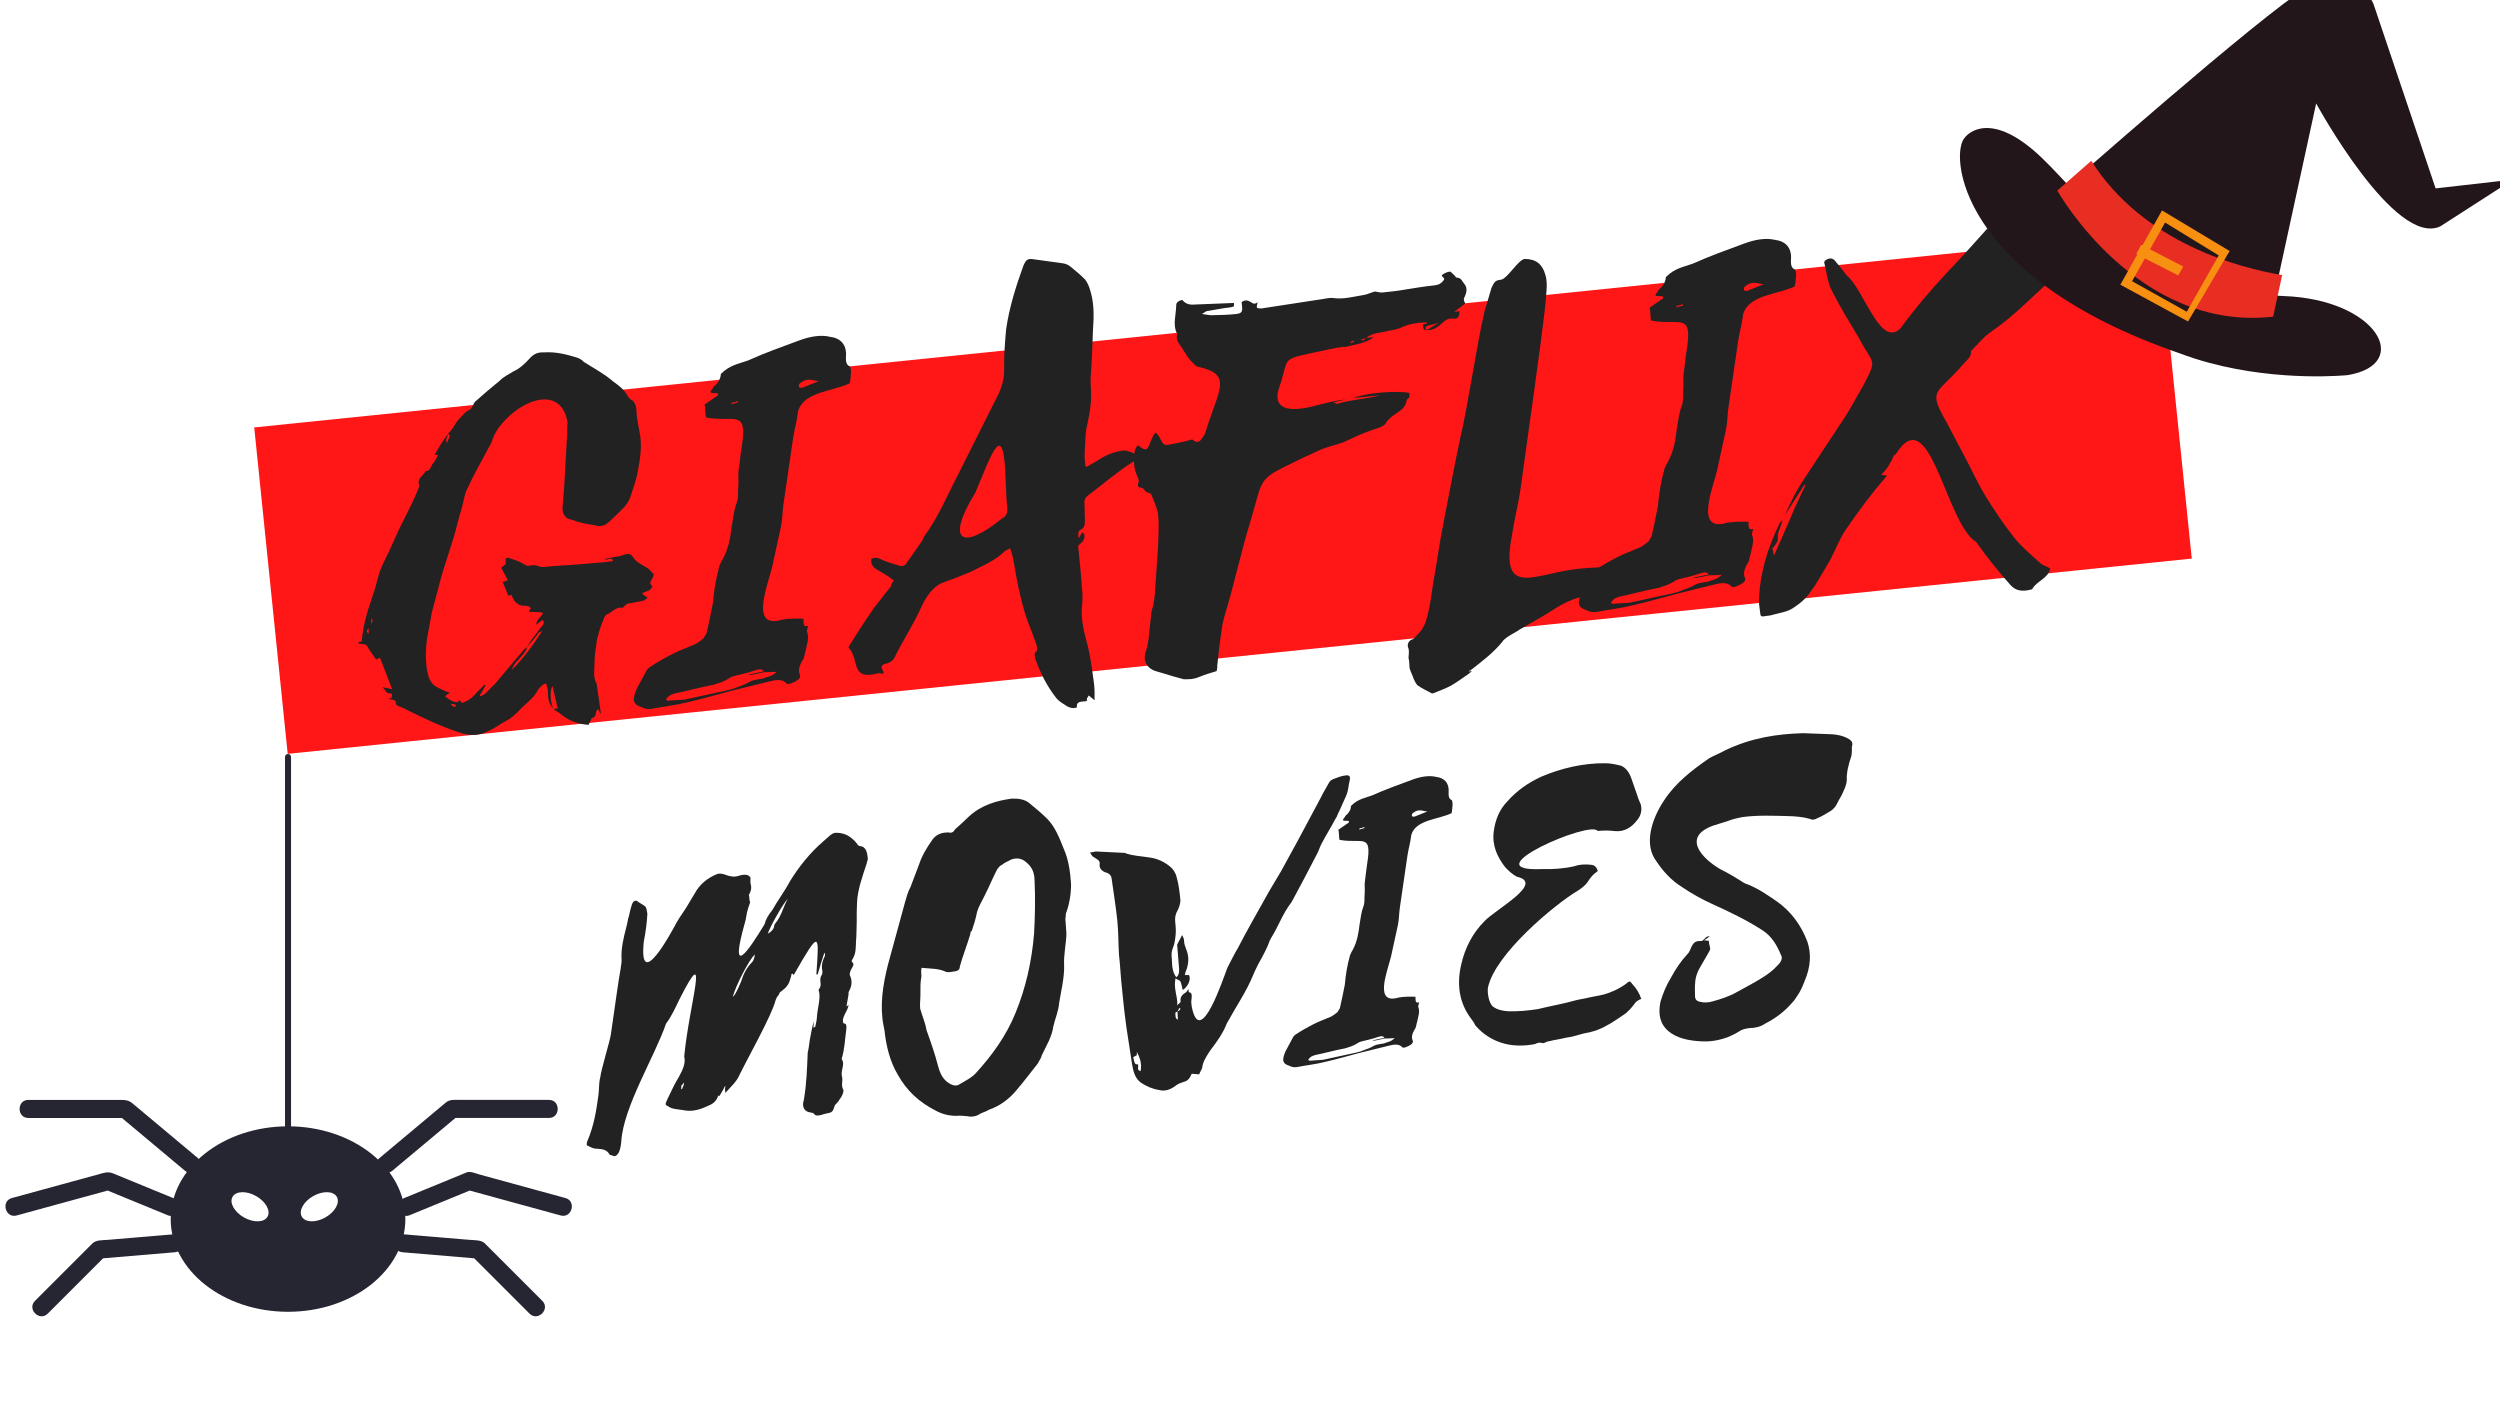 <?xml version="1.0" encoding="UTF-8"?><svg xmlns="http://www.w3.org/2000/svg" xmlns:xlink="http://www.w3.org/1999/xlink" width="1440" zoomAndPan="magnify" viewBox="0 0 1440 810" height="810" preserveAspectRatio="xMidYMid meet" version="1.0"><defs><g><g id="glyph-0-0"><path d="M 20.996 -171.52 C 17.93 -168.133 15.641 -163.801 13.016 -159.434 C 14.031 -159.539 14.367 -159.574 15.078 -159.305 C 13.902 -157.477 13.398 -155.719 12.148 -154.566 C 10.938 -153.074 10.574 -149.965 7.836 -150.023 C 6.727 -147.52 2.473 -145.719 4.238 -141.801 C 4.273 -141.465 3.738 -140.043 3.469 -139.332 C 1.285 -133.988 -1.539 -128.234 -4.098 -123.191 C -7.527 -116.691 -10.281 -110.266 -13.34 -103.461 C -15.023 -99.875 -17.043 -96.254 -18.383 -92.699 C -19.691 -88.812 -20.594 -84.277 -21.902 -80.391 C -25.055 -71.188 -28.211 -61.984 -28.895 -52.012 C -29.57 -51.945 -30.246 -51.875 -31.191 -51.094 C -30.109 -50.523 -29.094 -50.625 -28.047 -50.395 C -27.371 -50.461 -26.66 -50.195 -25.914 -49.586 C -24.625 -46.988 -22.285 -44.156 -20.656 -41.59 C -19.676 -42.031 -18.695 -42.473 -18.359 -42.508 L -11.383 -24.441 C -13.48 -24.91 -15.242 -25.414 -16.965 -25.578 C -15.848 -24.668 -15.406 -23.688 -14.625 -22.746 C -14.254 -22.441 -13.879 -22.137 -13.543 -22.172 C -11.141 -22.078 -11.141 -22.078 -11.879 -19.27 C -12.555 -19.199 -12.891 -19.164 -13.602 -19.434 C -12.824 -18.488 -11.809 -18.594 -10.762 -18.359 C -10.051 -18.09 -9.305 -17.484 -9.305 -17.484 C -9.738 -15.051 -7.641 -14.582 -5.883 -14.078 C 4.914 -8.699 15.707 -3.316 27.719 0.574 C 33.027 2.418 38.844 2.504 44.008 -0.414 C 47.621 -1.809 50.758 -4.523 54.336 -6.254 C 57.574 -7.953 60.375 -10.629 63.137 -13.645 C 66.543 -17.066 70.391 -19.512 72.645 -24.18 C 73.855 -25.672 75.371 -27.535 77.398 -27.742 C 77.98 -25.41 78.527 -23.418 78.363 -21.695 C 78.371 -18.281 79.324 -15.648 81.254 -13.453 C 79.793 -17.742 79.238 -23.148 80.953 -26.398 L 83.992 -13.395 L 81.629 -13.152 C 82.781 -11.902 84.199 -11.367 84.945 -10.758 C 90.195 -6.176 95.848 -4.363 101.695 -3.941 C 102.871 -5.77 103.34 -7.867 103.68 -7.898 C 105.707 -8.109 105.871 -9.832 106.07 -11.219 C 106.035 -11.555 106.605 -12.641 107.25 -13.047 C 107.727 -11.73 108.133 -11.09 108.91 -10.145 L 106.504 -26.969 C 106.434 -27.645 106.398 -27.984 106.027 -28.289 C 104.293 -31.867 105.23 -36.059 105.188 -39.812 C 105.109 -43.902 106.012 -48.434 106.574 -52.93 C 106.844 -53.641 106.773 -54.316 107.074 -54.688 C 107.777 -57.832 108.816 -61.012 110.195 -64.227 C 110.43 -65.277 111.27 -67.07 112.25 -67.512 C 114.883 -68.465 117.273 -71.781 120.723 -71.453 C 121.094 -71.148 121.738 -71.559 122.039 -71.93 C 123.555 -73.793 124.57 -73.898 126.258 -74.07 L 133.625 -75.508 C 134.266 -75.914 134.871 -76.66 135.852 -77.102 L 132.531 -79.492 C 134.727 -81.426 137.23 -80.316 138.57 -83.871 C 135.289 -85.922 139.508 -88.062 139.23 -90.766 L 136.555 -93.566 C 133.945 -95.688 129.719 -96.961 127.68 -100.168 C 125.645 -103.375 123.688 -102.488 121.051 -101.535 C 120.074 -101.094 118.723 -100.957 117.707 -100.852 L 110.68 -99.449 C 112.848 -98.305 114.934 -101.25 115.922 -98.277 C 112.883 -97.965 110.215 -97.352 107.137 -97.379 C 98.352 -96.477 88.855 -95.844 80.371 -95.316 C 77.332 -95.004 74.664 -94.391 72.496 -95.531 C 71.074 -96.07 69.723 -95.93 68.371 -95.793 C 66.043 -95.211 66.344 -95.586 63.098 -97.301 C 60.93 -98.445 57.75 -99.484 55.281 -100.254 C 54.941 -100.219 54.641 -99.848 53.965 -99.777 C 54.102 -98.426 53.867 -97.379 53.973 -96.363 C 52.992 -95.922 52.387 -95.18 51.441 -94.398 L 55.246 -87.277 C 54.57 -87.207 53.625 -86.426 52.273 -86.289 L 55.473 -78.422 L 57.5 -78.629 C 58.555 -74.98 61.199 -72.52 64.613 -72.527 C 65.965 -72.668 67.352 -72.469 68.504 -71.219 L 67.359 -69.055 C 70.434 -69.027 72.836 -68.934 75.605 -68.535 C 74.496 -66.031 71.898 -64.738 71.535 -61.629 L 75.348 -64.41 C 76.535 -62.824 75.66 -61.367 74.41 -60.215 L 70.199 -54.664 C 68.684 -52.801 67.504 -50.973 66.363 -48.805 C 68.484 -51.414 70.945 -54.055 73.035 -57.004 C 73.676 -57.41 74.316 -57.816 74.992 -57.887 C 69.672 -49.828 64.316 -42.109 57.473 -35.602 C 58.242 -38.07 59.758 -39.934 61.008 -41.086 C 63.129 -43.695 65.66 -45.66 66.363 -48.805 C 65.719 -48.398 65.078 -47.992 64.473 -47.246 L 47.422 -27.059 C 45.23 -25.125 43.41 -22.891 41.52 -21.332 L 39.223 -20.414 L 39.156 -21.09 C 40.367 -22.578 41.172 -24.711 42.352 -26.539 C 42.316 -26.875 41.98 -26.84 41.945 -27.18 C 39.789 -24.91 37.898 -23.352 36.078 -21.113 C 33.922 -18.844 31.355 -17.215 28.688 -16.602 L 27.5 -18.188 C 26.859 -17.777 26.289 -16.695 25.914 -17 C 23.516 -17.094 21.316 -18.574 19.078 -20.395 C 20.328 -21.547 20.969 -21.957 21.949 -22.398 C 18.766 -23.438 15.891 -24.848 13.352 -26.297 C 11.898 -27.172 10.676 -29.094 9.793 -31.055 C 7.711 -38.012 7.695 -44.84 8.586 -52.785 L 11.422 -68.441 L 15.605 -84.234 C 18.484 -96.141 23.422 -107.914 26.266 -120.156 L 29.012 -130 C 30.016 -133.52 30.312 -137.305 32.062 -140.215 C 35.387 -147.727 39.461 -154.633 43.465 -162.215 C 44.305 -164.008 45.82 -165.871 46.289 -167.969 C 47.328 -171.148 49.078 -174.059 51.203 -176.668 C 64.242 -192.688 86.465 -199.062 89.664 -177.879 C 89.23 -175.445 89.473 -173.078 89.375 -170.68 L 88.277 -151.445 C 87.988 -144.242 87.402 -136.672 86.777 -129.438 C 86.551 -124.973 88.484 -122.781 91.965 -122.113 C 96.23 -120.504 100.422 -119.566 104.918 -119.004 C 108.098 -117.965 110.805 -118.242 113.602 -120.918 C 116.703 -123.969 119.84 -126.68 122.605 -129.695 C 123.816 -131.188 125.297 -133.387 125.801 -135.145 C 127.344 -140.086 129.258 -144.719 130.09 -149.926 C 131.426 -156.895 132.691 -164.535 131.25 -171.898 C 130.531 -175.582 129.812 -179.266 129.469 -182.645 C 129.426 -186.395 129.043 -190.113 125.828 -191.492 L 124.676 -192.738 C 122.535 -196.957 119.219 -199.348 115.898 -201.742 C 110.648 -206.324 104.523 -209.453 99.039 -212.988 C 97.887 -214.234 96.43 -215.109 94.672 -215.613 C 88.684 -217.391 83.07 -218.863 76.277 -218.508 C 73.539 -218.566 70.836 -218.289 68.07 -215.273 C 65.004 -211.887 62.207 -209.211 58.289 -207.441 C 55.723 -205.812 52.789 -204.488 50.629 -202.219 C 45.906 -198.32 41.184 -194.422 36.496 -190.184 C 35.555 -189.402 35.086 -187.309 34.176 -186.188 C 32.93 -185.035 31.273 -184.527 30.668 -183.781 C 28.508 -181.512 26.316 -179.578 24.871 -177.039 C 23.727 -174.875 22.512 -173.383 20.961 -171.859 Z M 20.164 -166.312 C 18.91 -168.574 20.797 -170.133 20.996 -171.52 C 21.402 -170.879 22.113 -170.609 21.812 -170.238 Z M 24.84 -14.156 C 24.129 -14.426 23.422 -14.695 22.676 -15.301 C 22.641 -15.641 22.641 -15.641 22.945 -16.012 L 25.379 -15.578 Z M -24.918 -56.52 C -26.375 -57.395 -26.141 -58.441 -24.891 -59.594 C -24.789 -58.582 -25.023 -57.531 -24.918 -56.52 Z M -23.48 -62.473 C -23.547 -63.148 -23.281 -63.855 -23.383 -64.871 C -23.047 -64.906 -22.707 -64.941 -22.672 -64.602 C -22.605 -63.926 -22.871 -63.215 -23.141 -62.504 Z M -23.48 -62.473 "/></g><g id="glyph-0-1"><path d="M 19.699 -177.535 C 20 -177.906 12.039 -172.309 12.039 -172.309 C 12.75 -172.039 12.461 -164.84 13.137 -164.91 C 29.844 -161.844 37.156 -170.445 33.395 -147.184 C 32.363 -140.59 32.867 -142.348 31.871 -135.414 C 31.203 -131.934 31.887 -128.59 31.559 -125.141 C 31.195 -122.027 31.809 -119.359 30.77 -116.18 C 28.891 -111.207 28.629 -107.082 27.762 -102.215 C 27 -96.332 26.273 -90.109 22.539 -83.238 C 21.629 -82.121 21.43 -80.734 20.82 -79.988 C 18.578 -71.906 17.547 -65.312 16.922 -58.078 C 15.789 -52.496 14.688 -46.578 13.25 -40.629 L 11.5 -37.715 C 9.609 -36.156 8.023 -34.969 6.066 -34.086 C 1.812 -32.285 -2.141 -30.855 -6.359 -28.715 C -10.578 -26.574 -15.102 -24.062 -19.254 -21.246 C -20.23 -20.805 -21.445 -19.312 -21.98 -17.891 L -26.859 -8.855 C -29.613 -2.426 -29.336 0.277 -24.398 1.82 C -22.605 2.66 -21.184 3.195 -18.82 2.953 C -11.453 1.516 -4.359 0.789 2.297 -0.918 C 10.641 -2.797 19.59 -5.422 28.238 -7.676 L 49.551 -12.934 C 53.875 -14.062 56.953 -14.035 58.848 -12.18 C 60.035 -10.594 62.297 -11.852 64.898 -13.145 C 66.82 -14.363 67.73 -15.48 66.883 -17.102 C 65.961 -19.398 66.699 -22.207 69.055 -25.863 C 69.629 -26.945 69.758 -29.008 70.297 -30.43 C 70.961 -33.91 72.574 -38.176 71.25 -41.113 C 70.84 -41.754 71.344 -43.512 71.883 -44.934 C 68.57 -43.91 69.309 -46.719 69.066 -49.082 C 65.652 -49.074 61.188 -49.301 56.832 -48.512 C 38.289 -42.855 48.098 -67.078 51.008 -78.645 L 56.121 -102.047 C 57.023 -106.582 56.945 -110.668 57.543 -114.828 L 63.156 -153.309 C 64.422 -160.949 65.062 -161.355 66.027 -168.625 C 69.309 -179.891 86.039 -179.898 95.797 -184.656 C 96.23 -187.09 97.227 -194.02 95.469 -194.523 C 93.676 -195.363 93.434 -197.73 93.562 -199.793 C 94.188 -207.027 90.391 -210.734 84.172 -211.461 C 79.266 -212.668 72.879 -211.672 66.633 -209.324 C 56.434 -205.547 46.879 -202.176 37.086 -197.758 C 32.156 -195.887 26.75 -195.332 21.492 -190.012 C 21.395 -187.609 20.285 -185.105 17.453 -182.766 C 16.848 -182.023 16.613 -180.973 15.668 -180.195 C 14.559 -177.691 21.449 -180.445 19.699 -177.535 Z M -10.145 -2.375 C -8.699 -4.914 -6.707 -5.457 -5.051 -5.969 C 1.637 -7.34 9.609 -9.523 17.312 -10.996 C 20.285 -11.984 22.953 -12.598 26.156 -14.633 C 27.102 -15.414 27.777 -15.484 28.758 -15.926 C 33.082 -17.051 37.102 -17.805 41.051 -19.234 C 43.047 -19.781 44.664 -20.629 46.227 -18.742 L 37.207 -16.789 C 38.625 -16.254 40.586 -17.137 42.273 -17.312 C 44.266 -17.855 46.258 -18.402 47.984 -18.238 C 49.672 -18.41 51.398 -18.246 53.762 -18.488 C 50.324 -15.406 48.902 -15.941 45.965 -14.617 C 43.297 -14 40.895 -14.098 38.297 -12.805 C 35.09 -10.77 31.746 -10.086 28.809 -8.758 C 25.5 -7.738 21.816 -7.02 18.473 -6.332 L 0.77 -2.469 C -2.609 -2.121 -5.684 -2.148 -9.062 -1.801 Z M 68.73 -182.219 C 66.398 -181.641 65.957 -182.617 66.797 -184.414 C 71.52 -188.312 73.789 -186.152 77.914 -185.895 Z M 27.383 -172.516 C 27.688 -172.891 27.688 -172.891 27.652 -173.227 C 28.293 -173.633 28.969 -173.703 29.645 -173.773 C 30.285 -174.18 30.625 -174.215 31.301 -174.285 L 31.367 -173.609 Z M 27.383 -172.516 "/></g><g id="glyph-0-2"><path d="M 114.199 -125.078 C 113.957 -127.441 113.715 -129.809 113.809 -132.207 C 114.234 -138.059 113.984 -143.836 115.457 -149.449 C 117.094 -156.789 118.055 -164.059 117.293 -171.492 C 117.156 -172.844 117.355 -174.23 117.25 -175.246 C 117.934 -185.219 118.316 -194.816 118.664 -204.754 C 119.254 -212.328 119.164 -219.832 116.715 -227.094 C 116.203 -228.746 115.32 -230.707 114.133 -232.293 C 111.453 -235.09 108.473 -237.516 105.492 -239.941 C 104.004 -241.156 102.246 -241.656 100.52 -241.824 L 84.934 -243.98 C 81.113 -244.613 80.133 -244.172 78.488 -240.246 C 74.223 -228.539 70.367 -216.195 68.574 -203.719 C 67.949 -196.48 67.324 -189.246 67.414 -181.742 C 67.699 -175.625 66.227 -170.012 63.062 -164.223 L 41.234 -120.668 C 34.945 -108.754 29.773 -95.934 21.688 -84.859 C 21.082 -84.113 20.848 -83.066 20.277 -81.984 L 10.746 -68.371 C 10.137 -67.625 8.484 -67.113 7.773 -67.383 C 4.254 -68.387 0.738 -69.395 -2.477 -70.77 C -4.645 -71.914 -6.773 -72.719 -9.035 -71.465 C -9.469 -69.031 -8.621 -67.41 -6.758 -65.895 L 0.52 -61.516 L 3.84 -59.125 C 0.035 -52.93 4.887 -58.891 0.641 -53.676 L -7.512 -43.277 C -12.562 -35.93 -17.578 -28.246 -22.258 -20.598 C -15.309 -12.773 -21.637 -1.195 -4.68 -5.668 C 2.66 -4.027 -7.832 -9.781 -0.129 -11.254 C 1.863 -11.801 2.809 -12.582 4.02 -14.07 C 8.793 -24.121 15.328 -33.668 20.031 -44.395 C 22.285 -49.066 25.785 -54.891 31.324 -57.504 C 36.93 -59.445 42.84 -61.758 48.07 -64.004 C 54.891 -67.434 61.777 -70.188 67.375 -75.543 C 68.32 -76.324 69.637 -76.801 70.918 -77.613 L 72.488 -72.312 C 75.027 -57.547 77.531 -43.121 83.379 -29.379 L 86.238 -21.477 C 86.34 -20.465 86.551 -18.438 86.211 -18.402 C 84.289 -17.18 85.137 -15.559 85.277 -14.207 C 88.168 -5.969 92.043 1.828 97.535 8.777 C 99.094 10.668 101.262 11.812 103.461 13.293 C 104.918 14.168 107.047 14.973 109.344 14.055 C 108.93 10 112.445 11.004 115.117 10.391 C 115.047 9.715 114.977 9.039 115.281 8.668 L 116.156 7.211 L 119.508 9.941 C 119.535 6.863 119.594 4.125 119.316 1.422 C 118.938 -2.293 118.219 -5.977 117.836 -9.695 C 116.945 -15.066 116.086 -20.098 114.52 -25.402 C 112.812 -32.055 111.441 -38.746 112.438 -45.676 C 112.535 -48.078 112.664 -50.141 112.422 -52.504 C 111.859 -61.324 110.922 -70.449 110.059 -78.895 C 110.664 -79.641 110.965 -80.016 111.305 -80.047 C 111.27 -80.387 111.609 -80.422 111.91 -80.793 C 114.137 -82.387 114.398 -86.512 112.336 -86.641 C 111.73 -85.898 111.496 -84.848 110.281 -83.359 C 110.039 -85.723 109.867 -87.414 111.488 -88.262 C 114.086 -89.555 113.879 -91.582 113.973 -93.98 C 113.66 -97.023 113.992 -100.469 113.68 -103.512 C 113.473 -105.539 114.348 -106.996 115.934 -108.184 C 124.5 -114.523 132.324 -121.473 141.301 -127.176 C 142.922 -128.023 144.879 -128.906 145.348 -131.004 C 142.879 -131.773 141.051 -132.953 138.953 -133.422 C 137.531 -133.957 135.809 -134.121 134.492 -133.645 C 129.797 -132.824 125.543 -131.02 121.391 -128.207 L 114.945 -124.473 Z M 50.898 -109.707 C 60.508 -132.547 67.246 -153.387 68.285 -116.613 C 68.504 -111.172 68.754 -105.395 69.309 -99.984 C 69.215 -97.586 68.676 -96.164 66.414 -94.91 C 42.77 -75.754 33.629 -81.645 50.898 -109.707 Z M 50.898 -109.707 "/></g><g id="glyph-0-3"><path d="M 113.82 -182.062 C 117.258 -185.148 121.723 -184.922 125.707 -186.016 C 128.715 -186.664 131.754 -186.977 134.355 -188.266 C 139.25 -190.477 143.641 -190.926 148.406 -191.074 C 148.406 -191.074 148.781 -190.77 148.816 -190.434 C 148.141 -190.363 147.16 -189.922 146.484 -189.852 C 146.656 -188.164 146.492 -186.438 148.52 -186.648 C 147.742 -187.59 147.637 -188.605 149.293 -189.117 L 155.609 -190.789 L 148.52 -186.648 C 152.305 -186.352 155.176 -188.352 157.973 -191.031 C 159.223 -192.184 160.805 -193.371 163.207 -193.273 C 166.656 -192.945 167.262 -193.691 167.555 -197.477 L 164.516 -197.164 L 170.859 -201.914 C 169.973 -203.871 169.602 -204.176 170.746 -206.34 C 171.855 -208.844 171.949 -211.246 170.391 -213.133 C 169.238 -214.383 168.656 -216.711 166.258 -216.809 C 165.582 -216.738 165.176 -217.379 164.766 -218.02 L 162.496 -220.176 C 161.75 -220.785 157.496 -218.98 157.262 -217.934 C 158.008 -217.328 158.414 -216.688 158.824 -216.043 C 157.375 -213.508 155.418 -212.621 153.051 -212.379 C 147.309 -211.789 141.938 -210.898 136.227 -209.973 C 131.867 -209.184 127.477 -208.734 123.082 -208.281 C 121.73 -208.145 120.309 -208.68 118.922 -208.879 C 116.594 -208.301 113.992 -207.008 112.305 -206.836 C 106.594 -205.91 100.613 -204.27 95.07 -205.066 C 92.637 -205.5 89.664 -204.512 86.961 -204.238 L 53.34 -199.082 C 52.664 -199.012 51.281 -199.211 50.906 -199.516 C 50.5 -200.156 51.07 -201.238 51.27 -202.625 C 49.043 -201.031 48.23 -202.312 47.148 -202.887 C 45.691 -203.762 43.934 -204.262 42.043 -202.703 L 42.285 -200.34 C 42.633 -196.961 42.027 -196.215 38.309 -195.832 C 33.918 -195.383 29.828 -195.305 25.738 -195.227 C 24.047 -195.055 21.949 -195.52 19.18 -195.918 C 20.797 -196.77 21.406 -197.516 22.082 -197.582 L 32.148 -199.297 C 33.84 -199.473 35.867 -199.68 37.52 -200.191 C 37.754 -201.238 37.684 -201.914 37.652 -202.254 L 15.887 -201.387 C 12.508 -201.039 10.07 -201.473 8.141 -203.664 C 8.105 -204.004 7.766 -203.969 7.43 -203.934 C 5.773 -203.422 4.152 -202.574 4.363 -200.547 C 4.207 -195.41 2.395 -189.758 4.57 -185.203 C 4.977 -184.562 5.047 -183.887 4.742 -183.512 C 4.344 -180.738 5.902 -178.852 7.09 -177.266 L 9.125 -174.059 C 10.348 -172.137 11.57 -170.211 13.094 -168.66 C 14.246 -167.414 15.809 -165.523 17.531 -165.359 C 37.113 -160.879 28.75 -152.512 21.344 -128.191 C 21.109 -127.141 20.535 -126.059 19.629 -124.941 C 17.91 -121.691 15.883 -121.484 13.613 -123.641 C 9.965 -122.586 6.621 -121.898 2.938 -121.18 C -2.398 -119.949 -2.734 -119.914 -4.875 -124.137 C -5.352 -125.453 -6.469 -126.363 -7.285 -127.645 L -8.836 -126.121 C -9.07 -125.07 -9.641 -123.988 -10.215 -122.906 C -12.328 -116.883 -13.004 -116.812 -17.438 -120.117 L -18.113 -120.047 C -18.383 -119.336 -19.293 -118.219 -19.527 -117.168 C -20.359 -111.961 -20.176 -106.859 -18.004 -102.301 C -17.527 -100.984 -16.746 -100.039 -17.586 -98.246 C -17.82 -97.199 -17.684 -95.848 -16.332 -95.984 C -14.605 -95.82 -14.164 -94.84 -13.387 -93.898 C -12.941 -92.918 -11.254 -93.09 -10.508 -92.484 C -9.797 -92.215 -9.73 -91.539 -9.695 -91.203 C -8.367 -88.266 -7.379 -85.293 -6.395 -82.32 C -4.512 -73.977 -7.383 -45.34 -7.832 -36.418 C -7.895 -33.68 -8.324 -31.242 -8.758 -28.809 C -8.926 -27.086 -9.801 -25.629 -9.965 -23.906 L -11.516 -9.062 C -11.949 -6.629 -12.078 -4.566 -12.883 -2.434 C -14.766 2.539 -13.672 6.523 -9.68 8.848 C -8.223 9.723 -6.125 10.188 -4.367 10.691 L 2.332 12.738 L 8.656 14.477 C 11.73 14.504 14.133 14.602 17.406 13.238 C 20.684 11.879 23.992 10.855 27.641 9.801 C 27.875 8.75 28.105 7.703 28.004 6.688 C 28.695 0.129 29.391 -6.43 30.422 -13.023 C 30.75 -16.469 31.723 -20.328 32.727 -23.844 C 36.113 -34.094 43.238 -64.531 46.625 -74.781 C 55.273 -103.668 50.211 -99.734 76.543 -112.68 L 87.953 -117.949 L 90.59 -118.898 C 94.879 -120.363 99.574 -121.188 103.457 -123.293 C 109.633 -126.316 115.543 -128.629 121.824 -130.641 C 123.105 -131.453 124.457 -131.594 125.297 -133.387 C 126.172 -134.844 127.758 -136.027 129.008 -137.18 C 132.18 -139.555 136.434 -141.359 136.996 -145.855 C 136.961 -146.191 137.266 -146.566 137.566 -146.938 C 139.188 -147.785 138.711 -149.105 138.574 -150.457 C 131.945 -151.824 113.965 -150.664 106.438 -147.5 L 121.98 -149.094 C 113.672 -146.879 105.492 -146.723 97.219 -144.164 C 96.543 -144.098 96.133 -144.738 94.75 -144.938 L 102.418 -146.746 C 95.996 -146.09 89.34 -144.383 83.023 -142.711 C 64.379 -138.066 60.645 -144.512 63.531 -153.004 C 70.375 -172.828 62.578 -168.957 91.293 -175.312 C 94.297 -175.965 97.645 -176.648 101.023 -176.996 C 101.359 -177.031 102.07 -176.762 102.711 -177.168 C 107.711 -178.363 113.117 -178.918 118.211 -182.516 Z M 104.902 -179.102 L 104.836 -179.777 L 106.453 -180.625 C 106.488 -180.289 106.828 -180.32 106.863 -179.984 Z M 113.48 -182.027 C 112.91 -180.945 111.965 -180.168 110.508 -181.043 C 111.184 -181.109 112.164 -181.551 113.48 -182.027 Z M 113.48 -182.027 "/></g><g id="glyph-0-4"><path d="M 81.609 -33.297 C 56.57 -31.07 35.316 -15.23 42.727 -52.871 C 43.922 -61.188 46.129 -69.609 47.359 -77.59 L 55.23 -134.055 C 56.555 -144.434 62.172 -182.914 62.516 -192.852 C 62.848 -196.301 62.84 -199.715 61.852 -202.688 C 60.211 -208.664 56.488 -211.695 49.996 -211.715 C 46.281 -211.332 39.922 -200.094 36.203 -199.715 C 33.164 -199.402 32.555 -198.656 30.875 -195.07 L 26.82 -181.336 C 22.539 -163.141 17.324 -127.438 13.043 -109.242 C 10.938 -99.805 5.129 -69.844 3.363 -60.441 C 0.859 -48.234 -0.633 -36.129 -2.832 -24.297 C -6.152 -0.051 -7.773 0.797 -14.277 7.27 C -16.949 7.883 -17.719 10.355 -17.207 12.008 C -16.359 13.629 -16.793 16.062 -16.922 18.125 C -16.375 20.117 -16.508 22.18 -16.332 23.871 C -15.754 26.199 -14.531 28.125 -13.984 30.117 C -13.137 31.738 -12.625 33.391 -11.168 34.27 C -8.969 35.75 -6.09 37.16 -3.926 38.305 C -3.555 38.609 -3.215 38.574 -2.879 38.539 C 0.734 37.145 4.348 35.75 7.59 34.051 C 11.133 31.98 14.305 29.605 17.812 27.199 C 22.875 23.266 14.164 28.254 19.598 24.625 C 25.602 19.91 31.945 15.164 37.102 8.828 C 37.672 7.746 38.957 6.934 39.898 6.152 C 42.125 4.559 45.062 3.234 47.289 1.637 C 53.738 -2.098 59.879 -5.457 66.293 -9.531 C 72.367 -13.566 78.238 -16.219 84.59 -17.551 C 86.957 -17.797 89.289 -18.375 92.191 -20.039 C 96.07 -22.145 99.719 -23.203 103.473 -23.246 C 103.809 -23.281 104.789 -23.723 104.754 -24.059 C 106.809 -27.344 109.137 -27.922 111.504 -28.168 C 112.18 -28.234 112.48 -28.609 113.461 -29.051 C 112.715 -29.656 112.273 -30.637 111.598 -30.566 C 107.707 -31.875 103.781 -33.52 98.949 -34.051 C 93.473 -34.172 87.691 -33.918 81.609 -33.297 Z M 81.609 -33.297 "/></g><g id="glyph-0-5"><path d="M -15.898 -58.469 C -15.863 -58.129 -15.527 -58.164 -15.492 -57.828 C -18.586 -51.363 -21.676 -44.898 -24.398 -38.133 L -33.539 -17.391 C -33.715 -19.078 -34.191 -20.398 -34.328 -21.75 C -32.172 -24.02 -30.688 -26.219 -31.305 -28.887 C -31.375 -29.562 -30.836 -30.984 -30.602 -32.031 C -29.762 -33.828 -29.258 -35.586 -28.488 -38.055 L -30.039 -36.531 C -37.102 -22.148 -41.426 -7.703 -42.031 6.359 C -42.43 9.133 -41.816 11.801 -41.504 14.84 C -41.227 17.543 -41.191 17.883 -37.508 17.164 C -36.156 17.023 -35.145 16.922 -33.828 16.445 C -29.84 15.352 -25.785 14.938 -22.277 12.527 C -18.43 10.086 -14.348 6.594 -11.723 2.227 C -10.207 0.363 -9.027 -1.465 -7.883 -3.629 C -5.562 -7.625 -2.902 -11.652 -0.613 -15.984 C 2.246 -21.402 4.359 -27.422 7.93 -32.57 C 15.066 -42.863 22.547 -53.191 31.105 -62.945 C 31.445 -62.98 31.41 -63.32 31.375 -63.656 C 30.664 -63.926 29.652 -63.82 28.266 -64.02 C 30.117 -65.918 31.332 -67.41 32.512 -69.238 C 33.688 -71.066 34.832 -73.23 35.637 -75.363 C 35.977 -75.398 36.281 -75.77 36.617 -75.805 C 56.512 -108.234 65.277 -36.059 83.117 -25.254 C 89.121 -16.652 95.77 -8.453 102.719 -0.629 C 105.801 2.809 109.621 3.441 115.262 1.84 C 117.516 -2.832 124.543 -4.234 125.645 -10.152 C 123.816 -11.332 121.379 -11.766 119.855 -13.316 C 114.977 -17.594 109.727 -22.18 105.457 -27.203 C 99.184 -35.098 93.551 -43.398 88.223 -52.07 C 84.117 -58.82 80.582 -66.652 76.777 -73.777 L 66.18 -93.859 C 54.91 -113.875 59.785 -109.594 75.355 -127.582 C 77.176 -129.816 80.383 -131.855 80.035 -135.234 C 80 -135.57 80.641 -135.977 80.945 -136.352 C 84.047 -139.402 87.078 -143.125 90.25 -145.5 C 97.91 -150.727 104.824 -156.555 111.367 -162.691 L 127.891 -178.043 C 130.387 -180.348 131.832 -182.887 131.859 -185.961 C 131.98 -191.438 130.48 -196.066 127.699 -199.879 C 124.141 -204.633 120.578 -209.391 115.465 -212.621 L 111.879 -214.305 L 107.277 -215.883 C 102.645 -217.797 99.332 -216.773 94.715 -211.859 C 85.211 -201.324 75.738 -190.453 65.863 -180.219 C 56.32 -170.02 47.492 -159.555 39.41 -148.48 C 27.641 -136.691 18.293 -171.242 8.27 -179.094 C 6.27 -181.961 3.965 -184.457 1.996 -186.988 C 0.809 -188.574 -1.02 -189.75 -4.191 -187.379 C -4.457 -186.668 -4.762 -186.293 -4.355 -185.652 C -3.16 -180.652 -2.605 -175.246 -0.43 -170.688 C 4.293 -161.27 10.027 -151.957 15.391 -142.945 C 23.883 -126.742 26.438 -131.785 17.59 -114.828 C 14.09 -109.008 11.266 -103.254 7.426 -97.398 L -15.031 -63.336 C -20.082 -55.988 -23.781 -48.781 -27.074 -40.93 Z M -15.898 -58.469 "/></g><g id="glyph-1-0"><path d="M 36.41 -122.77 C 33.734 -117.703 14.504 -81.91 17.562 -111.785 C 18.605 -117.215 19.383 -122.621 19.633 -127.973 C 19.207 -129.527 19.309 -131.137 18.41 -132.109 C 16.957 -133.293 15.004 -134.156 13.551 -135.34 C 12.18 -135.73 11.207 -134.832 10.605 -132.906 C 10.004 -130.98 9.43 -128.793 9.09 -126.895 C 8.254 -124.676 8.207 -122.543 7.605 -120.617 C 5.879 -114.047 4.395 -107.77 4.754 -101.684 C 4.941 -99.836 4.34 -97.91 4.238 -96.305 C 2.703 -87.891 1.699 -79.531 0.426 -71.145 L -1.438 -58.172 C -2.086 -54.113 -7.082 -37.887 -7.465 -33.855 C -8.434 -30.293 -8.082 -26.867 -8.547 -23.625 C -9.766 -14.711 -11.008 -6.062 -15.094 3.414 C -15.305 3.965 -15.434 5.312 -15.145 5.547 C -13.48 6.176 -12.027 7.359 -9.895 7.406 C -6.414 7.582 -3.723 7.84 -2.082 10.867 C -1.789 11.102 -1.527 11.074 -0.711 11.258 C 0.715 12.176 2.008 11.777 3.344 9.242 C 4.184 7.027 4.492 4.867 4.594 3.258 C 5.758 -16.57 23.82 -45.582 30.387 -64.633 C 33.672 -68.965 35.82 -73.977 38.023 -78.465 C 56.176 -114.41 43.645 -75.578 40.848 -45.73 C 41.754 -42.098 40.262 -38.48 37.793 -33.969 C 35.273 -29.98 33.332 -25.52 31.129 -21.035 C 29.609 -17.684 29.848 -17.973 31.828 -16.844 C 34.125 -15.215 37.578 -15.305 40.293 -14.785 C 44.645 -13.898 48.836 -14.594 53.914 -16.98 C 56.734 -18.066 59.262 -19.391 60.465 -23.242 C 60.754 -23.008 61.02 -23.035 61.043 -22.77 C 62.172 -24.75 63.328 -26.465 64.195 -28.418 L 64.723 -28.473 C 64.039 -27.34 64.41 -26.312 64.57 -24.73 C 67.91 -28.535 70.855 -30.969 72.586 -34.871 C 76.754 -43.555 91.398 -69.559 93.461 -78.023 C 93.879 -79.133 94.297 -80.238 95.508 -81.43 C 95.453 -81.957 95.898 -82.801 96.664 -83.145 C 99.871 -85.605 101.055 -87.059 102.023 -90.617 C 102.203 -91.438 102.648 -92.281 102.57 -93.07 C 102.57 -93.07 102.805 -93.363 103.332 -93.418 C 103.359 -93.152 103.648 -92.918 103.941 -92.68 C 119.293 -119.555 118.535 -116.547 116.961 -92.949 L 117.754 -93.031 C 118.93 -97.145 120.105 -101.262 121.543 -105.402 L 121.832 -105.168 L 121.969 -103.848 C 120.422 -100.762 119.664 -97.754 120.488 -94.91 C 120.281 -94.355 120.652 -93.328 119.941 -92.457 C 118.105 -89.605 120.746 -87.211 118.379 -84.309 C 118.145 -84.016 118.199 -83.488 118.488 -83.254 C 119.477 -78.828 117.617 -73.578 117.312 -68.754 C 117.266 -66.617 116.664 -64.691 116.324 -62.793 C 116.062 -62.766 116.062 -62.766 115.324 -62.156 C 115.191 -63.477 115.582 -64.848 115.477 -65.902 C 114.273 -62.051 113.859 -58.277 113.129 -55.008 C 112.82 -52.848 112.562 -50.156 111.988 -47.969 C 111.59 -38.871 111.398 -30.332 109.738 -20.574 C 108.508 -16.984 109.887 -13.93 113.395 -13.492 C 114.473 -13.336 115.293 -13.152 115.609 -12.652 C 116.535 -11.418 117.852 -11.551 119.672 -12.004 C 121.223 -12.43 121.988 -12.777 122.777 -12.855 C 126.176 -13.473 126.414 -13.762 127.617 -17.613 C 128.562 -18.777 129.801 -19.703 130.219 -20.809 C 131.875 -22.844 132.711 -25.059 132.578 -26.379 C 130.988 -28.879 132.301 -31.676 131.82 -33.758 C 130.68 -37.102 133.461 -41.113 131.875 -43.617 C 131.582 -43.852 131.82 -44.141 131.531 -44.379 C 133.332 -50.156 133.348 -55.219 134.125 -60.625 C 134.41 -63.051 134.484 -64.922 132.637 -64.73 C 130.969 -68.023 135.125 -71.645 135.535 -75.414 C 134.535 -74.781 134.562 -74.516 134.301 -74.488 L 135.469 -81.266 C 135.387 -82.059 135.598 -82.609 135.57 -82.875 C 137.59 -86.543 137.586 -89.207 136.496 -92.023 C 135.887 -92.762 136.309 -93.867 136.488 -94.688 C 137.09 -96.613 139.539 -98.727 137.531 -100.117 C 137.215 -100.617 137.449 -100.91 137.422 -101.172 C 139.969 -104.895 139.617 -108.32 139.793 -111.801 C 140.18 -115.836 140.039 -119.816 140.215 -123.297 C 140.125 -126.75 140.246 -130.754 140.395 -134.5 C 140.723 -141.723 143.418 -149.188 146.059 -157.184 C 146.004 -157.711 146.453 -158.555 146.633 -159.371 C 146.281 -162.797 145.902 -166.488 142.133 -166.898 C 141.871 -166.871 141.578 -167.109 141.027 -167.32 C 139.754 -169.32 137.984 -171 135.977 -172.395 C 133.973 -173.785 131.227 -174.57 128.566 -174.562 C 125.875 -174.82 123.539 -171.652 120.828 -169.508 C 113.488 -163.164 107.105 -155.32 101.855 -146.793 C 98.73 -140.879 94.738 -135.676 91.59 -130.027 C 89.461 -127.41 87.859 -124.852 87.102 -121.844 C 77.992 -106.797 66.438 -89.633 75.816 -122.816 C 76.629 -125.297 76.621 -127.961 77.641 -130.992 C 79.656 -137.324 78.617 -131.891 78.258 -137.98 C 78.203 -138.508 77.887 -139.008 78.387 -139.324 C 79.723 -141.859 79.562 -143.441 79.109 -145.258 C 78.793 -145.758 79.129 -147.656 79.02 -148.711 C 78.043 -150.473 75.879 -150.785 72.77 -149.934 C 69.691 -148.82 67.5 -149.395 65.02 -150.203 C 63.621 -150.859 61.168 -151.406 59.641 -150.719 C 54.531 -148.598 49.824 -145.184 46.703 -139.273 L 43.289 -133.594 C 41.27 -129.926 38.43 -126.441 36.41 -122.77 Z M 88.988 -116.445 C 90.191 -120.297 97.617 -133.574 100.508 -136.535 C 97.805 -131.73 96.977 -126.852 93.426 -122.492 C 92.953 -121.91 92.508 -121.066 92.59 -120.277 C 92.195 -118.906 91.016 -117.453 88.988 -116.445 Z M 68.754 -80.016 C 70.715 -86.875 77.824 -100.652 81.426 -104.484 C 81.562 -103.168 80.934 -101.504 80.25 -100.371 C 76.621 -96.801 74.891 -92.895 73.688 -89.043 C 72.613 -86.539 71.539 -84.031 70.41 -82.051 C 69.965 -81.207 69.492 -80.625 68.754 -80.016 Z M 39.051 -26.906 C 39.258 -27.461 39.207 -27.988 39.125 -28.777 C 39.359 -29.07 40.098 -29.676 40.516 -30.785 L 40.652 -29.469 L 39.578 -26.961 Z M 39.051 -26.906 "/></g><g id="glyph-1-1"><path d="M -7.973 -46.586 C -7.629 -45.82 -7.809 -45.004 -7.465 -44.238 C -6.52 -35.016 -4.258 -25.926 0.242 -18.398 C 5.461 -9.082 12.516 -2.613 22.07 2.266 C 25.738 4.285 30.117 5.434 34.625 5.238 C 36.469 5.047 38.367 5.387 40.238 5.461 C 42.691 6.008 45.328 5.738 48.062 3.859 C 49.59 3.172 51.145 2.746 52.645 1.793 C 59.336 -0.492 64.754 -4.777 68.773 -9.715 C 73.297 -14.973 76.789 -19.859 80.809 -24.797 C 81.465 -26.195 82.883 -27.941 83.012 -29.285 C 85.633 -34.879 89.074 -40.293 89.797 -46.223 C 90.918 -50.867 92.859 -55.328 93.188 -59.887 C 94.332 -66.93 96.238 -74.312 96.035 -81.484 C 95.703 -87.309 97.191 -93.586 97.359 -99.727 C 97.062 -102.625 97.027 -105.551 96.73 -108.449 C 97.176 -109.297 96.75 -110.852 97.199 -111.695 C 99.082 -116.68 100.07 -122.641 100.027 -128.23 C 99.562 -135.371 98.57 -142.461 95.812 -148.57 C 93.293 -154.969 90.801 -161.102 86.625 -165.469 C 83.055 -169.098 79.57 -171.934 75.793 -175.012 C 73.469 -176.902 69.934 -177.605 65.953 -177.461 C 57.285 -176.309 48.223 -173.781 40.938 -166.91 C 38.281 -164.238 35.836 -162.125 33.152 -159.719 C 32.5 -158.32 31.262 -157.395 29.336 -157.996 C 26.145 -157.934 23.012 -157.348 20.41 -154.152 C 17.152 -149.555 14.188 -144.727 12.562 -139.766 L 7.535 -126.469 C 6.172 -124.195 5.207 -120.637 4.422 -117.891 L -5.453 -81.727 C -8.48 -69.699 -10.215 -58.07 -7.973 -46.586 Z M 13.902 -79.984 C 19.281 -79.473 23.523 -79.641 27.43 -77.91 C 29.117 -77.02 31.172 -77.762 33.281 -77.977 C 34.598 -78.113 36.098 -79.066 35.938 -80.645 C 37.688 -86.949 40.02 -92.781 42.004 -99.379 C 41.922 -100.168 42.133 -100.723 42.871 -101.328 C 44.098 -104.918 45.094 -108.215 45.797 -111.75 C 46.734 -115.574 48.836 -118.453 50.355 -121.805 C 52.797 -126.582 54.707 -131.305 57.148 -136.082 C 58.039 -137.77 59.25 -138.961 60.277 -139.332 C 61.984 -140.84 63.805 -141.293 65.305 -142.246 C 68.887 -143.676 71.891 -142.922 74.242 -140.766 C 77.441 -138.164 78.816 -135.109 78.988 -130.863 C 79.488 -120.797 79.305 -109.594 78.723 -99.68 C 77.418 -83.836 73.953 -68.301 67.977 -53.84 C 62.66 -40.777 54.492 -29.555 45.395 -19.566 C 42.766 -16.637 39.211 -14.938 35.949 -13.008 C 34.477 -11.789 32.312 -12.102 30.625 -12.992 C 26.402 -15.223 24.703 -18.777 23.426 -23.441 C 21.672 -30.184 19.387 -36.875 16.785 -44.062 C 16.09 -48.254 14.367 -52.07 13.117 -56.469 C 12.82 -59.367 13.34 -62.086 13.277 -65.273 C 13.246 -68.199 13.156 -71.652 13.859 -75.188 C 13.727 -76.504 13.562 -78.086 13.902 -79.984 Z M 13.902 -79.984 "/></g><g id="glyph-1-2"><path d="M 50.516 -5.98 C 50.91 -7.352 52.09 -8.805 52.246 -9.887 C 52.688 -13.391 54.762 -16.535 56.836 -19.676 C 60.594 -24.59 64.32 -29.766 66.418 -35.305 L 68.676 -39.266 C 71.824 -44.914 75.5 -50.617 78.383 -56.238 C 80.613 -60.461 82.262 -65.156 84.492 -69.383 C 87.195 -74.188 89.664 -78.699 91.312 -83.395 C 91.547 -83.688 91.785 -83.977 91.758 -84.238 C 96.117 -91.078 98.547 -98.52 103.488 -104.883 L 104.172 -106.02 C 108.867 -114.754 113.562 -123.492 117.996 -132.203 C 119.363 -134.473 119.91 -136.926 121.039 -138.906 C 123.477 -143.684 126.469 -148.25 128.91 -153.027 C 129.617 -153.898 130.039 -155.008 130.457 -156.117 C 131.797 -158.648 132.844 -161.422 134.152 -164.219 C 134.809 -165.617 135.465 -167.016 135.855 -168.387 C 136.457 -170.312 136.504 -172.449 137.078 -174.637 C 137.836 -177.645 137.199 -178.645 134.328 -178.082 C 132.223 -177.867 129.93 -176.832 127.875 -176.09 C 126.586 -175.691 125.613 -174.793 124.957 -173.395 C 123.383 -170.57 121.781 -168.008 120.469 -165.211 L 107.062 -140.137 L 97.645 -122.926 C 94.469 -117.539 91.266 -112.418 88.352 -107.059 C 83.184 -97.742 77.75 -88.395 72.871 -78.84 C 70.586 -75.145 68.855 -71.238 66.836 -67.57 C 64.297 -61.184 51.141 -20.691 46.281 -44.691 C 46.145 -46.008 45.719 -47.562 46.086 -49.199 C 46.16 -51.07 46.762 -52.996 44.598 -53.309 C 44.336 -53.281 44.516 -54.098 44.41 -55.152 C 43.699 -54.281 43.254 -53.434 42.754 -53.117 C 40.488 -51.82 39.336 -50.105 39.84 -47.758 C 39.867 -47.496 38.867 -46.859 37.922 -45.699 C 38.145 -51.312 35.633 -55.051 36.855 -61.301 C 38.016 -60.355 39.363 -60.227 39.707 -59.461 C 40.395 -57.934 40.586 -56.09 41.012 -54.535 C 44.012 -56.441 45.977 -60.637 44.652 -63.164 C 43.863 -63.086 43.043 -63.266 42.254 -63.188 C 42.438 -64.004 42.645 -64.559 42.617 -64.82 C 44.77 -69.836 44.598 -74.078 43.168 -77.66 C 42.422 -79.715 41.734 -81.242 41.781 -83.375 C 41.672 -84.43 41.066 -85.168 40.691 -86.195 L 38.465 -81.973 C 38.254 -81.418 37.781 -80.836 37.836 -80.309 C 38.293 -75.828 38.488 -71.32 38.949 -66.84 C 38.848 -65.234 39.273 -63.68 37.328 -61.883 C 35.477 -64.355 34.887 -67.488 34.855 -70.418 C 34.848 -73.078 34.051 -75.66 35.336 -78.719 C 36.41 -81.227 36.664 -83.918 36.949 -86.344 C 37.207 -89.031 36.938 -91.668 36.691 -94.039 C 36.477 -96.148 36.789 -98.309 38.152 -100.578 C 39.043 -102.27 39.621 -104.457 39.719 -106.066 C 39.262 -110.547 38.773 -115.289 37.551 -119.426 C 37.02 -122.035 35.457 -124.27 33.715 -125.691 C 30.52 -128.293 26.586 -130.285 21.996 -130.879 C 17.117 -131.711 12.32 -131.75 7.887 -133.426 C 7.598 -133.664 7.07 -133.609 6.809 -133.582 L -8.984 -134.359 C -9.773 -134.277 -10.801 -133.906 -12.383 -133.746 C -11.457 -132.508 -11.402 -131.98 -10.824 -131.508 L -7.973 -129.672 C -7.098 -128.961 -6.492 -128.223 -6.855 -126.59 C -7.012 -125.508 -6.348 -124.246 -5.77 -123.773 C -4.871 -122.797 -3.762 -122.379 -2.391 -121.988 C -0.992 -121.332 -0.094 -120.359 0.07 -118.777 C 1.172 -110.637 2.508 -102.785 3.348 -94.613 C 4.023 -88.027 3.906 -81.355 4.32 -74.742 L 4.777 -70.262 C 5.164 -63.91 5.812 -57.586 6.461 -51.262 C 7.082 -45.199 7.703 -39.137 8.59 -33.102 L 11.805 -12.129 C 12.527 -7.676 13.461 -3.777 16.922 -1.203 C 20.062 0.871 23.414 2.391 27.477 3.043 C 30.219 3.824 33.617 3.211 37.062 0.461 C 38.301 -0.465 40.09 -1.184 41.383 -1.582 C 43.988 -2.113 45.145 -3.832 46.219 -6.336 Z M 14.508 -16.934 C 14.691 -17.75 14.637 -18.277 14.555 -19.07 C 16.223 -15.777 17.629 -12.461 16.77 -7.844 C 14.32 -8.391 15.711 -10.398 15.312 -11.691 C 13.441 -11.766 13.441 -11.766 12.48 -15.926 Z M 38.012 -42.246 C 38.172 -40.664 38.07 -39.055 38.234 -37.477 C 36.57 -38.102 36.934 -39.738 36.773 -41.32 C 36.746 -41.582 37.512 -41.926 38.012 -42.246 Z M 38.457 -43.09 C 38.664 -43.645 38.902 -43.934 39.402 -44.254 C 39.43 -43.988 39.719 -43.754 39.719 -43.754 C 39.512 -43.199 39.273 -42.906 38.773 -42.59 C 38.512 -42.562 38.246 -42.535 38.012 -42.246 Z M 38.457 -43.09 "/></g><g id="glyph-1-3"><path d="M 15.363 -138.453 C 15.598 -138.746 9.387 -134.379 9.387 -134.379 C 9.941 -134.172 9.719 -128.555 10.246 -128.609 C 23.273 -126.219 28.977 -132.926 26.043 -114.785 C 25.238 -109.641 25.633 -111.012 24.855 -105.609 C 24.336 -102.891 24.867 -100.281 24.613 -97.594 C 24.328 -95.168 24.809 -93.086 23.996 -90.605 C 22.531 -86.727 22.328 -83.512 21.652 -79.715 C 21.059 -75.125 20.488 -70.273 17.578 -64.914 C 16.867 -64.043 16.711 -62.965 16.238 -62.383 C 14.488 -56.078 13.684 -50.934 13.199 -45.293 C 12.312 -40.941 11.453 -36.328 10.332 -31.684 L 8.969 -29.414 C 7.496 -28.199 6.258 -27.273 4.73 -26.582 C 1.414 -25.176 -1.668 -24.062 -4.961 -22.395 C -8.25 -20.723 -11.777 -18.766 -15.016 -16.57 C -15.777 -16.223 -16.723 -15.062 -17.145 -13.953 L -20.945 -6.906 C -23.098 -1.891 -22.879 0.215 -19.027 1.418 C -17.629 2.074 -16.52 2.492 -14.676 2.305 C -8.934 1.184 -3.398 0.613 1.789 -0.715 C 8.297 -2.184 15.277 -4.23 22.023 -5.988 L 38.645 -10.086 C 42.016 -10.965 44.414 -10.945 45.895 -9.5 C 46.82 -8.262 48.586 -9.242 50.613 -10.25 C 52.113 -11.203 52.82 -12.074 52.16 -13.336 C 51.441 -15.129 52.016 -17.316 53.855 -20.168 C 54.301 -21.016 54.402 -22.621 54.82 -23.73 C 55.344 -26.445 56.598 -29.77 55.566 -32.062 C 55.246 -32.562 55.641 -33.934 56.059 -35.043 C 53.477 -34.246 54.051 -36.434 53.863 -38.277 C 51.199 -38.273 47.719 -38.449 44.32 -37.832 C 29.859 -33.422 37.512 -52.312 39.781 -61.336 L 43.77 -79.586 C 44.469 -83.121 44.41 -86.309 44.875 -89.551 L 49.254 -119.562 C 50.242 -125.52 50.742 -125.84 51.492 -131.508 C 54.055 -140.293 67.102 -140.297 74.711 -144.008 C 75.047 -145.906 75.824 -151.312 74.453 -151.703 C 73.055 -152.359 72.867 -154.203 72.969 -155.812 C 73.453 -161.453 70.492 -164.348 65.641 -164.914 C 61.816 -165.855 56.836 -165.078 51.965 -163.246 C 44.012 -160.301 36.559 -157.672 28.922 -154.227 C 25.078 -152.766 20.863 -152.332 16.762 -148.184 C 16.688 -146.312 15.82 -144.359 13.613 -142.535 C 13.137 -141.953 12.957 -141.137 12.219 -140.527 C 11.355 -138.578 16.727 -140.727 15.363 -138.453 Z M -7.914 -1.852 C -6.785 -3.832 -5.23 -4.258 -3.938 -4.656 C 1.277 -5.723 7.492 -7.426 13.5 -8.574 C 15.82 -9.344 17.898 -9.824 20.398 -11.414 C 21.137 -12.02 21.664 -12.074 22.426 -12.418 C 25.801 -13.297 28.934 -13.887 32.016 -15 C 33.57 -15.426 34.832 -16.09 36.051 -14.613 L 29.016 -13.094 C 30.125 -12.676 31.652 -13.363 32.969 -13.5 C 34.523 -13.926 36.078 -14.352 37.422 -14.223 C 38.738 -14.359 40.082 -14.23 41.93 -14.418 C 39.246 -12.012 38.137 -12.434 35.848 -11.398 C 33.766 -10.918 31.895 -10.992 29.867 -9.988 C 27.367 -8.398 24.758 -7.863 22.469 -6.832 C 19.887 -6.035 17.016 -5.473 14.406 -4.938 L 0.602 -1.926 C -2.035 -1.656 -4.434 -1.676 -7.066 -1.406 Z M 53.602 -142.109 C 51.781 -141.656 51.438 -142.422 52.094 -143.82 C 55.777 -146.859 57.547 -145.176 60.762 -144.973 Z M 21.355 -134.543 C 21.59 -134.832 21.59 -134.832 21.566 -135.098 C 22.066 -135.414 22.59 -135.469 23.117 -135.523 C 23.617 -135.84 23.883 -135.867 24.41 -135.922 L 24.465 -135.395 Z M 21.355 -134.543 "/></g><g id="glyph-1-4"><path d="M 20.84 -98.008 C 37.191 -94.355 8.395 -79.152 2.164 -72.391 C -4.594 -65.57 -9.055 -57.125 -11.242 -47.312 C -13.824 -36.133 -12.48 -25.617 -5.684 -16.461 C -5.047 -15.461 -3.859 -14.25 -3.141 -12.461 C 1.406 -7.066 7.371 -3.418 14.203 -1.723 C 19.664 -0.418 25.516 -0.484 31.258 -1.609 C 32.523 -2.27 33.812 -2.668 35.184 -2.277 C 36.582 -1.621 38.004 -3.363 39.348 -3.234 C 42.719 -4.113 45.883 -4.438 49.254 -5.316 C 52.414 -5.641 55.496 -6.758 59.133 -7.66 C 62.004 -8.223 64.613 -8.758 67.43 -9.844 C 72.301 -11.676 77.539 -15.141 82.012 -18.262 C 85.012 -20.168 87.141 -22.785 89.242 -25.664 C 90.215 -26.562 91.215 -27.195 92.508 -27.594 C 91.336 -31.203 89.461 -33.941 87.371 -36.121 C 86.102 -38.121 85.574 -38.07 83.629 -36.27 C 79.918 -33.492 75.336 -31.426 70.938 -30.176 L 55.289 -26.973 C 48.043 -24.898 40.191 -23.562 32.922 -21.75 C 27.152 -20.895 21.617 -20.324 15.738 -20.52 C 12.785 -20.75 9.805 -21.246 7.219 -23.109 C 4.629 -24.973 3.691 -31.535 4.211 -34.254 C 8.352 -53.586 42.707 -82.141 56.262 -90.188 C 58.262 -91.457 60.234 -92.992 61.629 -95 C 63.23 -97.559 64.883 -99.594 67.383 -101.18 L 67.332 -101.707 C 66.586 -103.762 65.715 -104.473 64.082 -104.836 C 60.574 -105.277 57.121 -105.188 54.039 -104.074 C 47.797 -102.633 41.445 -102.25 35.301 -102.418 C -6.051 -100.574 63.539 -130.879 67.406 -124.352 C 70.566 -124.676 73.758 -124.738 77.266 -124.297 C 82.379 -123.758 86.668 -126.059 90.191 -130.684 C 92.32 -133.297 93.074 -136.305 92.199 -139.676 C 91.48 -141.469 90.82 -142.73 90.395 -144.285 L 86.996 -154.055 C 85.824 -157.664 83.922 -160.664 80.859 -161.949 C 77.852 -162.703 74.582 -163.434 71.391 -163.375 C 58.871 -163.422 46.648 -160.57 34.902 -155.637 C 27.531 -152.219 21.059 -147.828 15.328 -141.379 C 10.754 -136.652 8.422 -130.82 7.516 -124.07 C 6.48 -115.973 9.555 -109.363 14.156 -103.445 C 16.246 -101.262 18.309 -99.344 20.84 -98.008 Z M 20.84 -98.008 "/></g><g id="glyph-1-5"><path d="M 27.16 -90.93 C 16.969 -96.809 4.496 -109.379 22.984 -116.066 L 31.754 -118.832 C 34.309 -119.891 37.18 -120.453 39.789 -120.988 C 48.984 -122.195 57.555 -121.742 66.094 -121.555 C 70.363 -121.461 74.664 -121.102 78.777 -119.926 C 79.914 -119.242 81.492 -119.406 82.992 -120.359 C 85.812 -121.445 88.047 -123.008 90.812 -124.621 C 92.547 -125.863 93.73 -127.316 94.598 -129.27 C 95.461 -131.223 96.879 -132.965 97.719 -135.184 C 98.82 -137.426 99.867 -140.195 99.941 -142.066 C 99.746 -146.574 100.867 -151.219 102.516 -155.914 C 102.906 -157.285 102.773 -158.602 102.902 -159.949 C 102.848 -160.473 102.766 -161.266 102.977 -161.82 C 103.551 -164.008 102.652 -164.98 101.227 -165.902 C 97.531 -168.184 92.941 -168.781 88.145 -168.82 L 74.777 -169.312 C 60.176 -168.883 45.207 -166.812 29.727 -159.367 C 26.965 -157.754 23.883 -156.637 20.855 -154.996 C 10.91 -148.117 1.281 -140.738 -5.391 -130.469 C -12.77 -119.324 -16.898 -105.055 -9.809 -95.66 C -6.027 -89.926 -1.215 -84.559 5.043 -80.676 C 10.48 -76.973 16.129 -73.82 22.281 -70.992 C 32.336 -66.43 42.414 -61.605 51.262 -55.855 C 56.672 -52.414 59.586 -47.387 62.051 -41.516 C 63.004 -40.016 62.43 -37.824 60.246 -35.738 C 57.383 -32.516 53.91 -30.027 50.645 -28.094 C 46.145 -25.238 41.328 -22.879 36.801 -20.285 C 32.273 -17.691 27.375 -16.121 22.711 -14.844 C 20.129 -14.047 17.469 -14.043 15.277 -14.617 C 13.379 -14.953 12.453 -16.191 12.527 -18.062 C 12.52 -20.723 12.305 -22.832 12.59 -25.258 C 12.711 -29.266 14.23 -32.617 16.516 -36.312 L 20.582 -43.387 C 21.266 -44.523 21.449 -45.34 21.102 -46.105 C 20.703 -47.395 20.598 -48.449 20.461 -49.766 C 19.934 -49.711 19.117 -49.895 17.773 -50.023 L 21.008 -52.219 C 18.82 -52.793 18.008 -50.312 16.48 -49.625 C 12.477 -49.746 11.5 -48.848 9.797 -44.68 C 9.352 -43.832 8.934 -42.727 8.195 -42.117 C 4.359 -37.996 1.367 -33.43 -1.102 -28.914 C -4.066 -24.082 -5.98 -19.359 -7.363 -14.691 C -8.98 -7.066 -7.359 -1.641 -2.973 2.168 C 1.992 6.453 9.062 7.859 16.285 8.184 C 21.109 8.488 25.824 7.738 31.227 5.852 C 33.516 4.82 35.305 4.102 37.305 2.832 C 39.543 1.27 41.625 0.793 43.996 0.547 C 46.922 0.516 50.059 -0.074 52.793 -1.953 C 58.613 -4.945 63.82 -8.676 68.344 -13.934 C 69.551 -15.121 70.707 -16.836 71.391 -17.973 C 73.254 -20.562 74.539 -23.621 75.586 -26.391 C 79.254 -34.758 79.527 -42.508 77.242 -49.199 C 73.578 -58.941 67.734 -66.598 59.973 -72.191 C 54.531 -75.895 49.355 -79.625 42.969 -82.168 C 42.152 -82.348 41.309 -82.797 40.465 -83.242 C 36.188 -86 31.645 -88.727 27.16 -90.93 Z M 27.16 -90.93 "/></g></g><clipPath id="clip-0"><path d="M 146 133 L 1263 133 L 1263 435 L 146 435 Z M 146 133 " clip-rule="nonzero"/></clipPath><clipPath id="clip-1"><path d="M 146.434 246.199 L 1243.18 133.734 L 1262.461 321.746 L 165.711 434.215 Z M 146.434 246.199 " clip-rule="nonzero"/></clipPath><clipPath id="clip-2"><path d="M 99.844 -208.117 L 1196.59 -320.582 L 1309.059 776.164 L 212.312 888.633 Z M 99.844 -208.117 " clip-rule="nonzero"/></clipPath><clipPath id="clip-3"><path d="M 1128 73 L 1372 73 L 1372 217 L 1128 217 Z M 1128 73 " clip-rule="nonzero"/></clipPath><clipPath id="clip-4"><path d="M 1184.5 -84.562 L 1477.547 20.32 L 1393.641 254.758 L 1100.594 149.875 Z M 1184.5 -84.562 " clip-rule="nonzero"/></clipPath><clipPath id="clip-5"><path d="M 1184.5 -84.562 L 1477.547 20.32 L 1393.641 254.758 L 1100.594 149.875 Z M 1184.5 -84.562 " clip-rule="nonzero"/></clipPath><clipPath id="clip-6"><path d="M 1184.5 -84.562 L 1477.547 20.32 L 1393.641 254.758 L 1100.594 149.875 Z M 1184.5 -84.562 " clip-rule="nonzero"/></clipPath><clipPath id="clip-7"><path d="M 1186 0 L 1440 0 L 1440 182 L 1186 182 Z M 1186 0 " clip-rule="nonzero"/></clipPath><clipPath id="clip-8"><path d="M 1184.5 -84.562 L 1477.547 20.32 L 1393.641 254.758 L 1100.594 149.875 Z M 1184.5 -84.562 " clip-rule="nonzero"/></clipPath><clipPath id="clip-9"><path d="M 1184.5 -84.562 L 1477.547 20.32 L 1393.641 254.758 L 1100.594 149.875 Z M 1184.5 -84.562 " clip-rule="nonzero"/></clipPath><clipPath id="clip-10"><path d="M 1184.5 -84.562 L 1477.547 20.32 L 1393.641 254.758 L 1100.594 149.875 Z M 1184.5 -84.562 " clip-rule="nonzero"/></clipPath><clipPath id="clip-11"><path d="M 1185 92 L 1315 92 L 1315 184 L 1185 184 Z M 1185 92 " clip-rule="nonzero"/></clipPath><clipPath id="clip-12"><path d="M 1184.5 -84.562 L 1477.547 20.32 L 1393.641 254.758 L 1100.594 149.875 Z M 1184.5 -84.562 " clip-rule="nonzero"/></clipPath><clipPath id="clip-13"><path d="M 1184.5 -84.562 L 1477.547 20.32 L 1393.641 254.758 L 1100.594 149.875 Z M 1184.5 -84.562 " clip-rule="nonzero"/></clipPath><clipPath id="clip-14"><path d="M 1184.5 -84.562 L 1477.547 20.32 L 1393.641 254.758 L 1100.594 149.875 Z M 1184.5 -84.562 " clip-rule="nonzero"/></clipPath><clipPath id="clip-15"><path d="M 1221 121 L 1285 121 L 1285 186 L 1221 186 Z M 1221 121 " clip-rule="nonzero"/></clipPath><clipPath id="clip-16"><path d="M 1184.5 -84.562 L 1477.547 20.32 L 1393.641 254.758 L 1100.594 149.875 Z M 1184.5 -84.562 " clip-rule="nonzero"/></clipPath><clipPath id="clip-17"><path d="M 1184.5 -84.562 L 1477.547 20.32 L 1393.641 254.758 L 1100.594 149.875 Z M 1184.5 -84.562 " clip-rule="nonzero"/></clipPath><clipPath id="clip-18"><path d="M 1184.5 -84.562 L 1477.547 20.32 L 1393.641 254.758 L 1100.594 149.875 Z M 1184.5 -84.562 " clip-rule="nonzero"/></clipPath><clipPath id="clip-19"><path d="M 1230 141 L 1258 141 L 1258 159 L 1230 159 Z M 1230 141 " clip-rule="nonzero"/></clipPath><clipPath id="clip-20"><path d="M 1184.5 -84.562 L 1477.547 20.32 L 1393.641 254.758 L 1100.594 149.875 Z M 1184.5 -84.562 " clip-rule="nonzero"/></clipPath><clipPath id="clip-21"><path d="M 1184.5 -84.562 L 1477.547 20.32 L 1393.641 254.758 L 1100.594 149.875 Z M 1184.5 -84.562 " clip-rule="nonzero"/></clipPath><clipPath id="clip-22"><path d="M 1184.5 -84.562 L 1477.547 20.32 L 1393.641 254.758 L 1100.594 149.875 Z M 1184.5 -84.562 " clip-rule="nonzero"/></clipPath><clipPath id="clip-23"><path d="M 3.141 675 L 104 675 L 104 701 L 3.141 701 Z M 3.141 675 " clip-rule="nonzero"/></clipPath><clipPath id="clip-24"><path d="M 18 710 L 106 710 L 106 758.254 L 18 758.254 Z M 18 710 " clip-rule="nonzero"/></clipPath><clipPath id="clip-25"><path d="M 229 675 L 329.391 675 L 329.391 701 L 229 701 Z M 229 675 " clip-rule="nonzero"/></clipPath><clipPath id="clip-26"><path d="M 226 710 L 314 710 L 314 758.254 L 226 758.254 Z M 226 710 " clip-rule="nonzero"/></clipPath><clipPath id="clip-27"><path d="M 164 434.254 L 168 434.254 L 168 651 L 164 651 Z M 164 434.254 " clip-rule="nonzero"/></clipPath></defs><rect x="-144" width="1728" fill="rgb(100%, 100%, 100%)" y="-81" height="972" fill-opacity="1"/><rect x="-144" width="1728" fill="rgb(100%, 100%, 100%)" y="-81" height="972" fill-opacity="1"/><rect x="-144" width="1728" fill="rgb(100%, 100%, 100%)" y="-81" height="972" fill-opacity="1"/><g clip-path="url(#clip-0)"><g clip-path="url(#clip-1)"><g clip-path="url(#clip-2)"><path fill="rgb(100%, 8.629%, 8.629%)" d="M 99.844 -208.117 L 1196.59 -320.582 L 1309.059 776.164 L 212.312 888.633 Z M 99.844 -208.117 " fill-opacity="1" fill-rule="nonzero"/></g></g></g><g fill="rgb(13.329%, 13.329%, 13.329%)" fill-opacity="1"><use x="237.266" y="421.459" xmlns:xlink="http://www.w3.org/1999/xlink" xlink:href="#glyph-0-0" xlink:type="simple" xlink:actuate="onLoad" xlink:show="embed"/></g><g fill="rgb(13.329%, 13.329%, 13.329%)" fill-opacity="1"><use x="393.707" y="405.417" xmlns:xlink="http://www.w3.org/1999/xlink" xlink:href="#glyph-0-1" xlink:type="simple" xlink:actuate="onLoad" xlink:show="embed"/></g><g fill="rgb(13.329%, 13.329%, 13.329%)" fill-opacity="1"><use x="510.952" y="393.393" xmlns:xlink="http://www.w3.org/1999/xlink" xlink:href="#glyph-0-2" xlink:type="simple" xlink:actuate="onLoad" xlink:show="embed"/></g><g fill="rgb(13.329%, 13.329%, 13.329%)" fill-opacity="1"><use x="673.137" y="376.762" xmlns:xlink="http://www.w3.org/1999/xlink" xlink:href="#glyph-0-3" xlink:type="simple" xlink:actuate="onLoad" xlink:show="embed"/></g><g fill="rgb(13.329%, 13.329%, 13.329%)" fill-opacity="1"><use x="828.226" y="360.858" xmlns:xlink="http://www.w3.org/1999/xlink" xlink:href="#glyph-0-4" xlink:type="simple" xlink:actuate="onLoad" xlink:show="embed"/></g><g fill="rgb(13.329%, 13.329%, 13.329%)" fill-opacity="1"><use x="938.038" y="349.597" xmlns:xlink="http://www.w3.org/1999/xlink" xlink:href="#glyph-0-1" xlink:type="simple" xlink:actuate="onLoad" xlink:show="embed"/></g><g fill="rgb(13.329%, 13.329%, 13.329%)" fill-opacity="1"><use x="1055.284" y="337.574" xmlns:xlink="http://www.w3.org/1999/xlink" xlink:href="#glyph-0-5" xlink:type="simple" xlink:actuate="onLoad" xlink:show="embed"/></g><g clip-path="url(#clip-3)"><g clip-path="url(#clip-4)"><g clip-path="url(#clip-5)"><g clip-path="url(#clip-6)"><path fill="rgb(13.73%, 8.629%, 10.199%)" d="M 1315.348 170.516 C 1231.082 167.527 1198.059 108.891 1170.699 86.059 C 1143.344 63.223 1131.84 79.121 1131.84 79.121 C 1122.867 87.938 1127.18 159.289 1255.398 203.48 C 1261.023 205.613 1266.688 207.422 1272.301 208.938 L 1272.312 208.941 C 1313.66 220.121 1352.312 216.062 1352.312 216.062 C 1389.879 209.758 1369.266 172.426 1315.348 170.516 " fill-opacity="1" fill-rule="nonzero"/></g></g></g></g><g clip-path="url(#clip-7)"><g clip-path="url(#clip-8)"><g clip-path="url(#clip-9)"><g clip-path="url(#clip-10)"><path fill="rgb(13.73%, 8.629%, 10.199%)" d="M 1405.727 130.32 L 1447.469 103.438 L 1402.914 108.512 L 1367.074 2.09 C 1367.074 2.09 1355.504 -23.426 1328.617 -7.168 C 1301.734 9.078 1186.789 110.719 1186.789 110.719 C 1186.789 110.719 1231.156 189.934 1307.633 181.312 L 1334.105 59.59 C 1334.105 59.59 1379.461 142.934 1405.727 130.32 " fill-opacity="1" fill-rule="nonzero"/></g></g></g></g><g clip-path="url(#clip-11)"><g clip-path="url(#clip-12)"><g clip-path="url(#clip-13)"><g clip-path="url(#clip-14)"><path fill="rgb(90.979%, 17.65%, 13.329%)" d="M 1185.012 109.797 C 1185.012 109.797 1192.691 103.016 1204.566 92.633 C 1234.648 140.18 1290.426 154.414 1314.535 158.449 L 1309.32 182.41 C 1230.656 191.277 1185.012 109.797 1185.012 109.797 " fill-opacity="1" fill-rule="nonzero"/></g></g></g></g><g clip-path="url(#clip-15)"><g clip-path="url(#clip-16)"><g clip-path="url(#clip-17)"><g clip-path="url(#clip-18)"><path fill="rgb(96.86%, 56.079%, 6.67%)" d="M 1228.055 161.969 L 1247.086 128.184 L 1277.984 147.117 L 1259.578 179.57 Z M 1284.266 144.586 L 1245.316 121.207 L 1221.312 163.996 L 1260.312 185.184 L 1284.266 144.586 " fill-opacity="1" fill-rule="nonzero"/></g></g></g></g><g clip-path="url(#clip-19)"><g clip-path="url(#clip-20)"><g clip-path="url(#clip-21)"><g clip-path="url(#clip-22)"><path fill="rgb(96.86%, 56.079%, 6.67%)" d="M 1233.395 141.016 L 1257.551 153.535 L 1254.652 158.641 L 1230.453 146.293 L 1233.395 141.016 " fill-opacity="1" fill-rule="nonzero"/></g></g></g></g><path fill="rgb(14.899%, 14.899%, 20%)" d="M 165.902 648.758 C 128.578 648.758 98.32 672.672 98.32 702.172 C 98.32 731.672 128.578 755.59 165.902 755.59 C 203.227 755.59 233.484 731.672 233.484 702.172 C 233.484 672.672 203.227 648.758 165.902 648.758 Z M 154.102 700.793 C 152.176 704.195 146.102 704.402 140.531 701.25 C 134.961 698.102 132.008 692.789 133.934 689.387 C 135.859 685.984 141.934 685.777 147.504 688.93 C 153.07 692.078 156.023 697.391 154.102 700.789 Z M 187.41 701.25 C 181.84 704.398 175.766 704.195 173.84 700.793 C 171.914 697.391 174.867 692.078 180.438 688.926 C 186.004 685.777 192.082 685.98 194.008 689.387 C 195.93 692.785 192.973 698.098 187.41 701.246 Z M 187.41 701.25 " fill-opacity="1" fill-rule="nonzero"/><g clip-path="url(#clip-23)"><path fill="rgb(14.899%, 14.899%, 20%)" d="M 99.703 690.074 C 92.121 686.961 84.539 683.848 76.957 680.734 C 72.984 679.102 69.012 677.473 65.039 675.84 C 63.012 675.008 61.242 675.176 59.18 675.742 C 42.008 680.441 24.84 685.145 7.668 689.844 C 7.387 689.922 7.109 689.996 6.828 690.074 C 0.363 691.844 3.113 701.883 9.594 700.109 C 27.617 695.176 45.637 690.242 63.66 685.309 L 60.895 685.309 C 72.906 690.242 84.922 695.176 96.938 700.109 C 99.566 701.188 102.652 698.961 103.336 696.477 C 104.148 693.484 102.316 691.148 99.695 690.07 Z M 99.703 690.074 " fill-opacity="1" fill-rule="nonzero"/></g><path fill="rgb(14.899%, 14.899%, 20%)" d="M 113.953 667.035 C 101.414 656.547 88.879 646.059 76.344 635.566 C 74.336 633.887 72.465 633.543 70 633.543 L 16.324 633.543 C 9.613 633.543 9.613 643.949 16.324 643.949 L 72.066 643.949 C 70.84 643.441 69.613 642.934 68.387 642.426 L 106.594 674.395 C 111.699 678.664 119.102 671.344 113.953 667.035 Z M 113.953 667.035 " fill-opacity="1" fill-rule="nonzero"/><g clip-path="url(#clip-24)"><path fill="rgb(14.899%, 14.899%, 20%)" d="M 100.645 710.906 C 92.801 711.566 84.961 712.227 77.117 712.887 C 72.086 713.309 67.051 713.734 62.016 714.156 C 59.348 714.383 55.312 714.141 53.316 716.137 L 20.145 749.305 C 15.395 754.051 22.754 761.41 27.504 756.66 C 38.574 745.594 49.641 734.527 60.711 723.457 C 59.484 723.965 58.258 724.473 57.031 724.98 L 100.645 721.312 C 107.285 720.75 107.34 710.34 100.645 710.898 Z M 100.645 710.906 " fill-opacity="1" fill-rule="nonzero"/></g><g clip-path="url(#clip-25)"><path fill="rgb(14.899%, 14.899%, 20%)" d="M 235.598 700.105 C 247.613 695.172 259.629 690.238 271.641 685.305 L 268.875 685.305 C 286.898 690.238 304.918 695.172 322.941 700.105 C 329.426 701.883 332.172 691.844 325.707 690.07 C 309.23 685.562 292.758 681.051 276.281 676.539 C 274.383 676.02 270.832 674.469 268.859 675.277 C 266.184 676.379 263.5 677.477 260.824 678.578 C 251.867 682.254 242.914 685.934 233.961 689.609 C 233.582 689.762 233.207 689.918 232.832 690.07 C 230.211 691.148 228.379 693.488 229.199 696.473 C 229.887 698.957 232.973 701.184 235.602 700.102 Z M 235.598 700.105 " fill-opacity="1" fill-rule="nonzero"/></g><path fill="rgb(14.899%, 14.899%, 20%)" d="M 225.941 674.391 L 264.148 642.418 C 262.922 642.926 261.695 643.434 260.469 643.941 L 316.207 643.941 C 322.918 643.941 322.918 633.539 316.207 633.539 L 264.922 633.539 C 262.059 633.539 259.137 633.098 256.781 635.07 C 254.926 636.621 253.07 638.176 251.215 639.727 L 226.656 660.273 C 223.965 662.527 221.273 664.781 218.582 667.031 C 213.426 671.34 220.832 678.656 225.938 674.387 Z M 225.941 674.391 " fill-opacity="1" fill-rule="nonzero"/><g clip-path="url(#clip-26)"><path fill="rgb(14.899%, 14.899%, 20%)" d="M 231.879 721.312 L 275.492 724.98 C 274.266 724.473 273.043 723.965 271.812 723.457 C 282.883 734.527 293.953 745.594 305.02 756.66 C 309.77 761.41 317.129 754.051 312.379 749.305 C 301.324 738.246 290.266 727.191 279.211 716.137 C 277.215 714.141 273.18 714.383 270.508 714.156 C 265.473 713.734 260.438 713.309 255.406 712.887 C 247.562 712.227 239.723 711.566 231.879 710.906 C 225.191 710.344 225.246 720.758 231.879 721.312 Z M 231.879 721.312 " fill-opacity="1" fill-rule="nonzero"/></g><g clip-path="url(#clip-27)"><path fill="rgb(14.899%, 14.899%, 20%)" d="M 167.637 648.758 L 167.637 436 C 167.637 433.762 164.168 433.762 164.168 436 L 164.168 648.758 C 164.168 650.992 167.637 650.992 167.637 648.758 Z M 167.637 648.758 " fill-opacity="1" fill-rule="nonzero"/></g><g fill="rgb(13.329%, 13.329%, 13.329%)" fill-opacity="1"><use x="353.26" y="654.236" xmlns:xlink="http://www.w3.org/1999/xlink" xlink:href="#glyph-1-0" xlink:type="simple" xlink:actuate="onLoad" xlink:show="embed"/></g><g fill="rgb(13.329%, 13.329%, 13.329%)" fill-opacity="1"><use x="516.899" y="637.455" xmlns:xlink="http://www.w3.org/1999/xlink" xlink:href="#glyph-1-1" xlink:type="simple" xlink:actuate="onLoad" xlink:show="embed"/></g><g fill="rgb(13.329%, 13.329%, 13.329%)" fill-opacity="1"><use x="640.221" y="624.809" xmlns:xlink="http://www.w3.org/1999/xlink" xlink:href="#glyph-1-2" xlink:type="simple" xlink:actuate="onLoad" xlink:show="embed"/></g><g fill="rgb(13.329%, 13.329%, 13.329%)" fill-opacity="1"><use x="761.434" y="612.379" xmlns:xlink="http://www.w3.org/1999/xlink" xlink:href="#glyph-1-3" xlink:type="simple" xlink:actuate="onLoad" xlink:show="embed"/></g><g fill="rgb(13.329%, 13.329%, 13.329%)" fill-opacity="1"><use x="852.872" y="603.002" xmlns:xlink="http://www.w3.org/1999/xlink" xlink:href="#glyph-1-4" xlink:type="simple" xlink:actuate="onLoad" xlink:show="embed"/></g><g fill="rgb(13.329%, 13.329%, 13.329%)" fill-opacity="1"><use x="963.808" y="591.626" xmlns:xlink="http://www.w3.org/1999/xlink" xlink:href="#glyph-1-5" xlink:type="simple" xlink:actuate="onLoad" xlink:show="embed"/></g></svg>